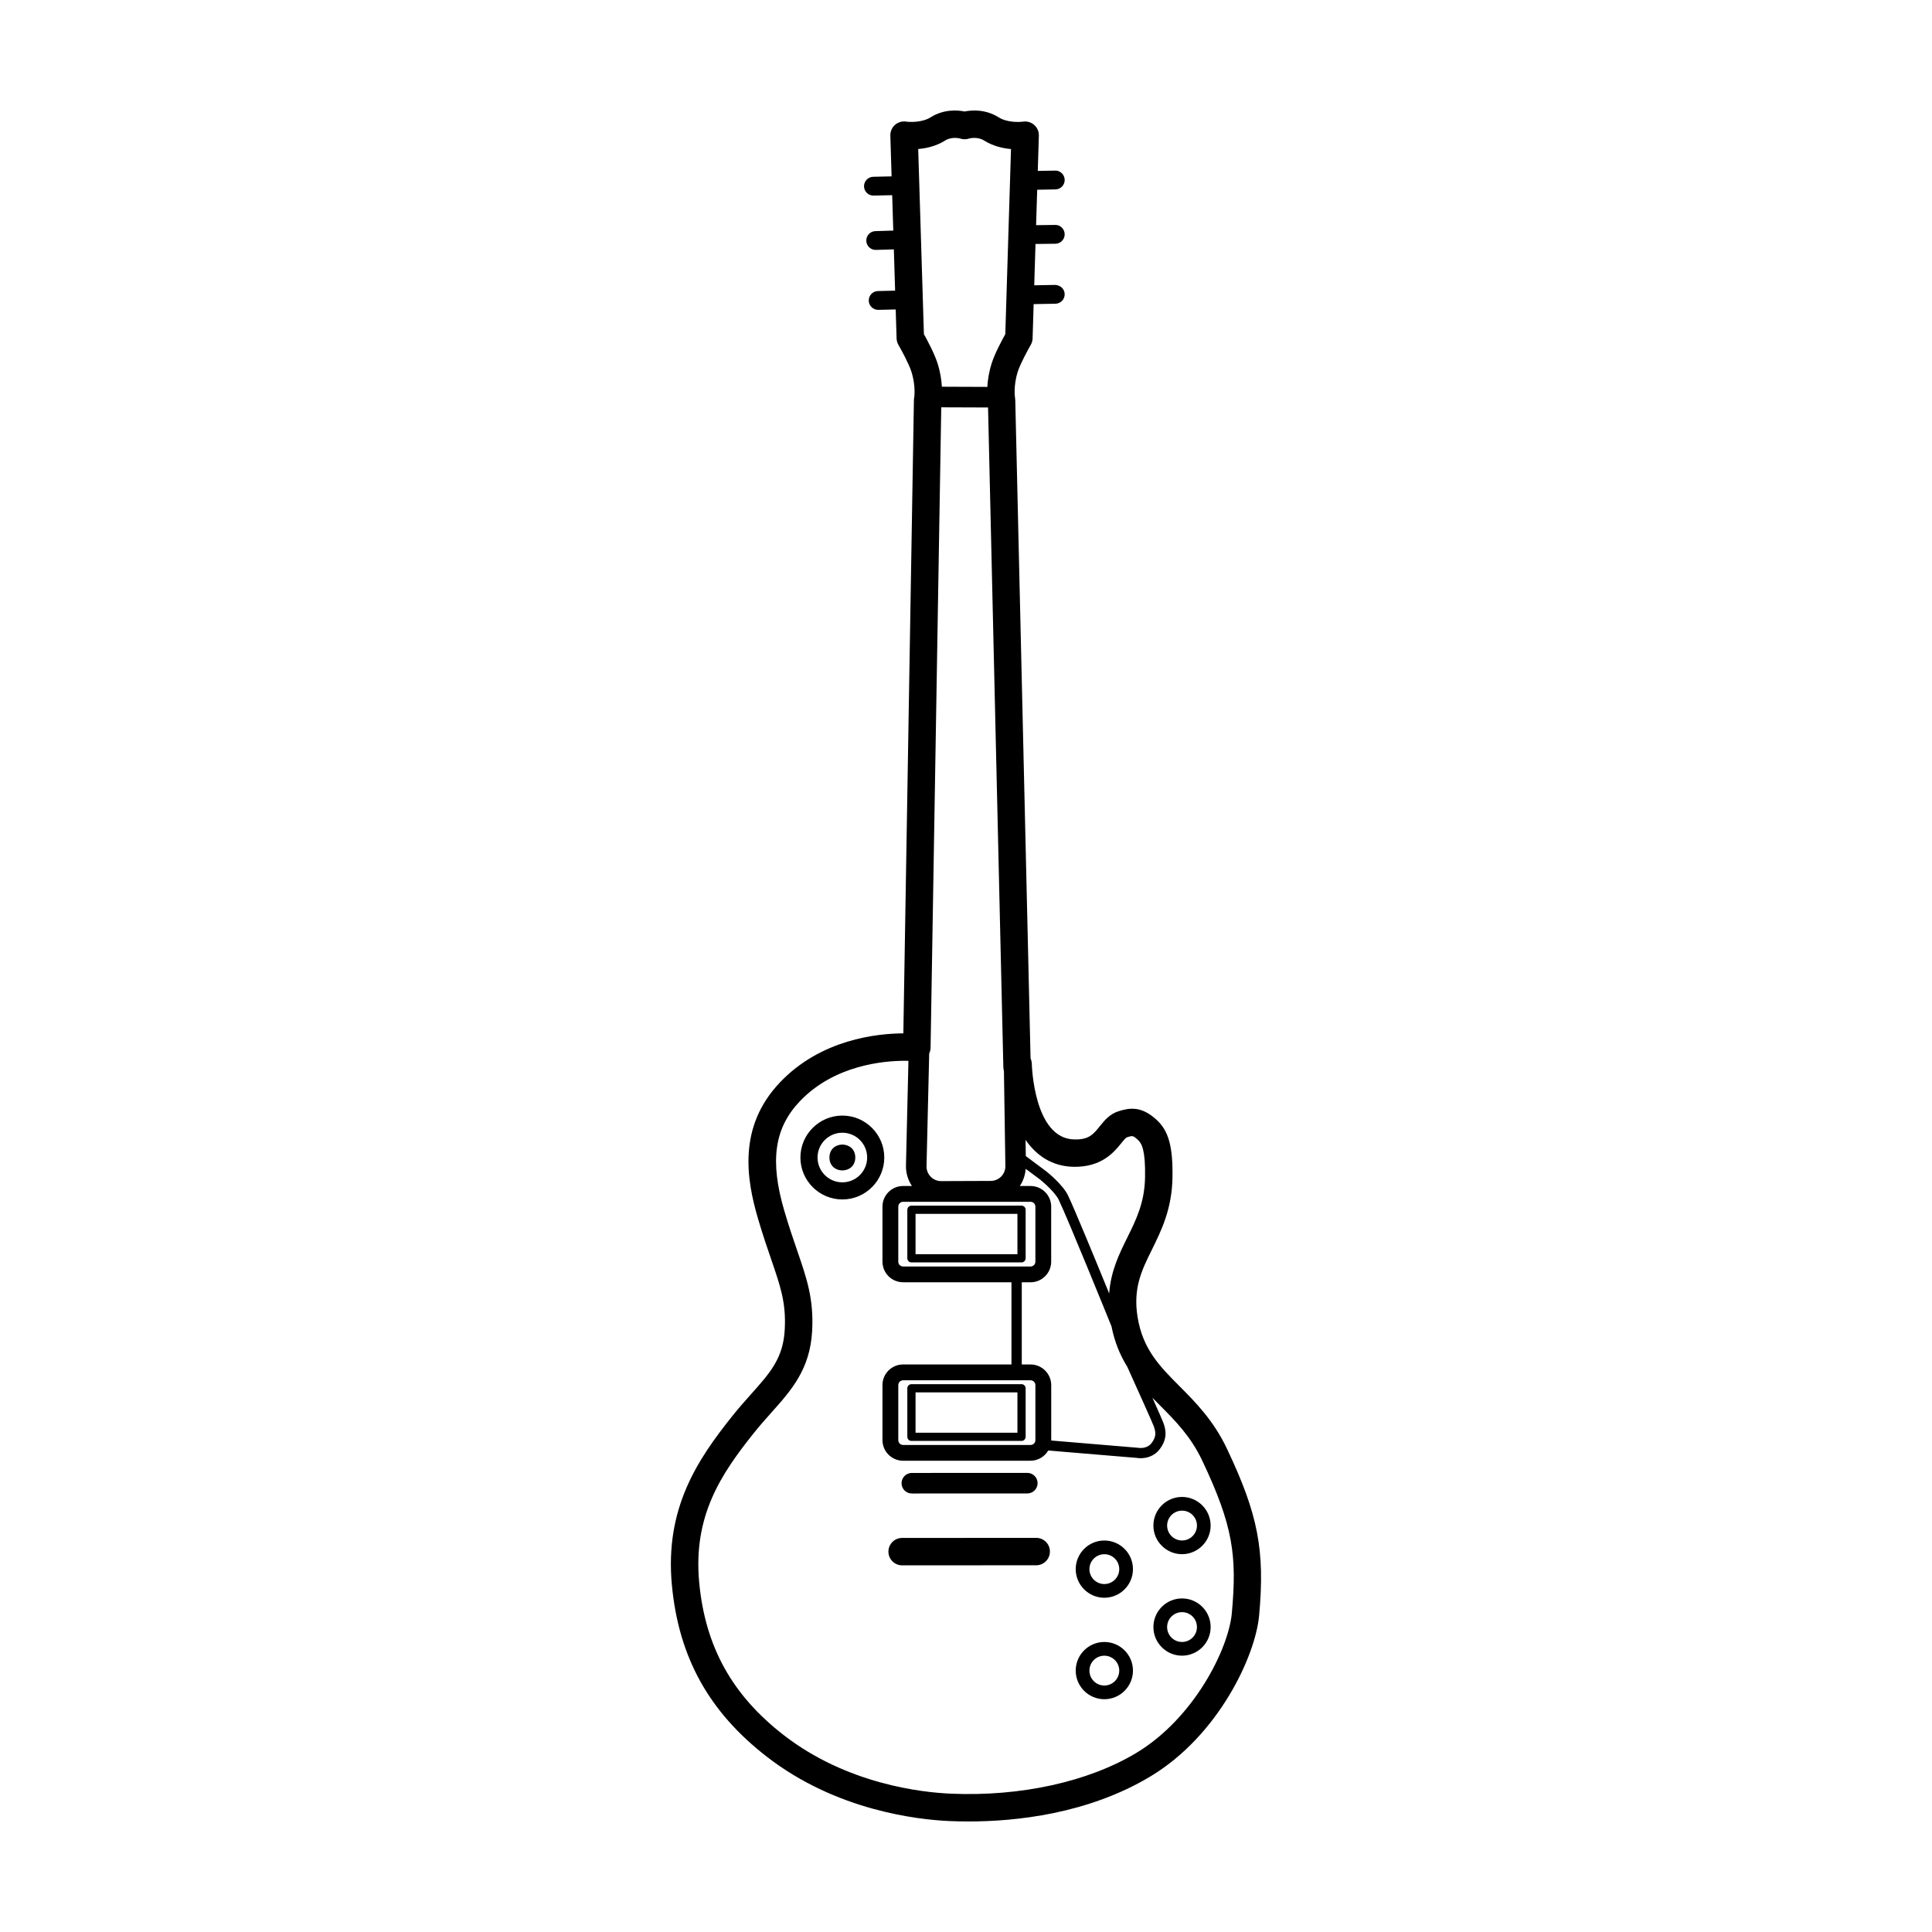 <?xml version="1.0" encoding="UTF-8"?>
<!-- Uploaded to: SVG Repo, www.svgrepo.com, Generator: SVG Repo Mixer Tools -->
<svg fill="#000000" width="800px" height="800px" version="1.1" viewBox="144 144 512 512" xmlns="http://www.w3.org/2000/svg">
 <g fill-rule="evenodd">
  <path d="m456.55 511.32c-5.215-5.238-9.719-9.766-11.09-18.34-1.219-7.644 1.109-12.352 3.805-17.809 2.488-5.031 5.309-10.742 5.453-19.094 0.137-8.258-1.023-12.426-4.277-15.375-4.039-3.672-7.16-3.109-10.004-2.215-2.352 0.734-3.734 2.438-4.953 3.945-1.691 2.09-2.84 3.637-6.781 3.531-10.77-0.18-11.254-19.809-11.262-20-0.012-0.52-0.125-1.02-0.332-1.461l-4.051-174.46c-0.004-0.188-0.031-0.402-0.059-0.59-0.004-0.031-0.527-3.098 0.754-7.047 0.684-2.098 2.691-5.769 3.406-7.008 0.301-0.52 0.469-1.109 0.488-1.707l0.281-9.094 5.773-0.105c1.375-0.023 2.473-1.16 2.449-2.535-0.023-1.375-1.137-2.387-2.535-2.449l-5.531 0.102 0.336-10.953 5.266-0.059c1.375-0.016 2.481-1.145 2.465-2.519s-1.145-2.508-2.519-2.465l-5.055 0.059 0.293-9.387 4.84-0.09c1.375-0.023 2.469-1.164 2.445-2.539-0.031-1.375-1.188-2.5-2.539-2.445l-4.594 0.086 0.289-9.359c0.035-1.074-0.422-2.106-1.223-2.82-0.801-0.715-1.898-1.039-2.953-0.883-1.059 0.156-4.281 0.25-6.465-1.129-3.543-2.231-7.195-1.93-9.035-1.559-1.84-0.367-5.492-0.676-9.035 1.559-2.191 1.371-5.414 1.277-6.449 1.125-1.066-0.172-2.156 0.152-2.969 0.863-0.812 0.715-1.258 1.754-1.23 2.836l0.332 10.812-4.871 0.109c-1.375 0.031-2.465 1.176-2.434 2.551 0.031 1.355 1.137 2.434 2.488 2.434h0.059l4.914-0.109 0.289 9.383-4.734 0.141c-1.375 0.039-2.457 1.188-2.418 2.562 0.039 1.352 1.145 2.418 2.488 2.418h0.074l4.742-0.141 0.336 10.938-4.551 0.105c-1.375 0.031-2.465 1.176-2.434 2.551 0.031 1.355 1.145 2.434 2.488 2.434h0.059l4.59-0.105 0.238 7.684c0.02 0.598 0.188 1.188 0.488 1.707 0.715 1.234 2.727 4.906 3.406 7.008 1.285 3.945 0.762 7.012 0.762 7.012-0.039 0.211-0.066 0.422-0.066 0.641l-2.801 167.79c-6.922 0.031-21.816 1.551-32.691 12.988-11.145 11.723-8.957 25.488-5.809 36.168 1.273 4.328 2.465 7.789 3.512 10.836 2.449 7.129 3.926 11.426 3.562 18.426-0.395 7.633-3.785 11.43-8.918 17.184-1.586 1.785-3.234 3.621-4.949 5.773-9.191 11.504-18 24.449-16.035 44.953 1.828 19.074 9.828 33.5 25.184 45.395 18.418 14.27 39.988 16.66 48.402 17.027 1.512 0.066 3.199 0.105 5.031 0.105 12.402 0 31.605-1.949 48.246-11.969 17.957-10.812 27.77-31.832 28.754-42.637 1.562-17.266-0.266-26.766-8.539-44.195-3.555-7.5-8.359-12.328-12.598-16.59zm-39.441-5.719h-2.332v-21.785h2.332c3.012 0 5.465-2.449 5.465-5.465v-14.586c0-3.012-2.449-5.461-5.465-5.461h-2.848c0.91-1.352 1.43-2.926 1.559-4.555l3.82 2.852c1.062 0.848 4.027 3.461 4.949 5.387 2.363 4.918 13.055 31.25 13.965 33.504 0.848 4.273 2.336 7.738 4.188 10.723 2.797 6.188 6.688 14.848 7.008 15.73 0.594 1.637 0.684 2.766-0.504 4.394-1.27 1.75-3.449 1.371-3.688 1.336l-22.984-1.926c0-0.031 0.012-0.059 0.012-0.09v-14.582c-0.012-3.023-2.465-5.477-5.477-5.477zm0 4.188c0.707 0 1.281 0.574 1.281 1.281v14.582c0 0.707-0.574 1.281-1.281 1.281h-33.773c-0.707 0-1.281-0.574-1.281-1.281v-14.582c0-0.707 0.574-1.281 1.281-1.281zm-11.266-257.8 4.055 174.88c0.004 0.324 0.066 0.629 0.152 0.926l0.383 25.23c0.016 1.027-0.387 2.035-1.109 2.769-0.719 0.73-1.719 1.152-2.746 1.16l-13.16 0.051h-0.016c-1.031 0-2.039-0.422-2.762-1.164-0.727-0.742-1.129-1.762-1.102-2.801l0.707-29.867c0.215-0.457 0.352-0.961 0.363-1.5l2.832-169.73zm11.266 210.5c0.707 0 1.281 0.574 1.281 1.281v14.586c0 0.707-0.574 1.281-1.281 1.281h-33.773c-0.707 0-1.281-0.574-1.281-1.281v-14.586c0-0.707 0.574-1.281 1.281-1.281zm11.469-9.27c7.352 0.098 10.621-3.848 12.543-6.223 0.473-0.586 1.184-1.465 1.473-1.582 1.598-0.5 1.656-0.52 2.961 0.664 1.055 0.957 2.016 2.816 1.895 9.875-0.109 6.723-2.336 11.23-4.695 16-2.168 4.383-4.379 8.883-4.812 14.832-3.621-8.867-9.23-22.48-10.906-25.98-1.379-2.875-5.527-6.195-5.738-6.363l-5.453-4.07-0.066-4.297c2.844 4.109 6.965 7.047 12.801 7.144zm-34.105-271.98c1.828-1.148 3.996-0.52 3.996-0.52 0.777 0.262 1.578 0.25 2.293 0.012 0.152-0.047 2.258-0.613 4.031 0.508 2.379 1.5 4.996 2.074 7.133 2.262l-1.512 49.062c-0.887 1.586-2.746 5.047-3.566 7.586-0.789 2.434-1.098 4.621-1.195 6.383l-12.051-0.047c-0.098-1.758-0.402-3.93-1.188-6.34-0.828-2.543-2.684-6.004-3.57-7.594l-1.512-49.062c2.141-0.176 4.762-0.75 7.141-2.25zm75.984 390.2c-0.883 9.691-10.152 27.965-25.266 37.07-12.766 7.688-30.707 11.637-49.219 10.832-7.723-0.336-27.496-2.519-44.27-15.512-13.664-10.586-20.781-23.402-22.398-40.344-1.707-17.816 5.875-28.957 14.48-39.727 1.594-1.996 3.168-3.762 4.695-5.473 5.262-5.894 10.227-11.461 10.75-21.645 0.438-8.402-1.402-13.754-3.945-21.16-1.023-2.984-2.188-6.359-3.414-10.535-3.91-13.266-2.684-21.973 4.106-29.109 9.141-9.613 22.285-10.715 27.824-10.715 0.352 0 0.66 0.004 0.945 0.016l-0.656 27.77c-0.047 1.918 0.527 3.812 1.582 5.394h-2.344c-3.012 0-5.465 2.449-5.465 5.461v14.586c0 3.012 2.449 5.465 5.465 5.465h28.719v21.785h-28.719c-3.012 0-5.465 2.449-5.465 5.465v14.582c0 3.012 2.449 5.465 5.465 5.465h33.773c2.004 0 3.738-1.094 4.691-2.707l23.367 1.949c0.051 0.012 0.48 0.09 1.117 0.09 1.336 0 3.586-0.363 5.152-2.516 1.984-2.727 1.586-4.941 0.855-6.934-0.207-0.559-1.457-3.387-2.883-6.574 0.66 0.68 1.324 1.344 1.984 2.012 4.016 4.035 8.168 8.207 11.191 14.582 8.297 17.457 9.238 25.406 7.879 40.426z"/>
  <path d="m367.23 439.64c-6.125 0-11.113 4.984-11.113 11.113 0 6.125 4.984 11.113 11.113 11.113 6.133 0 11.113-4.984 11.113-11.113s-4.988-11.113-11.113-11.113zm0 17.691c-3.621 0-6.574-2.949-6.574-6.574 0-3.629 2.949-6.574 6.574-6.574 3.629 0 6.574 2.949 6.574 6.574s-2.953 6.574-6.574 6.574z"/>
  <path d="m370.66 450.75c0 4.566-6.852 4.566-6.852 0 0-4.57 6.852-4.57 6.852 0"/>
  <path d="m449.66 548.29c0 4.18 3.406 7.586 7.586 7.586 4.18 0 7.586-3.406 7.586-7.586 0-4.18-3.406-7.586-7.586-7.586-4.18-0.004-7.586 3.398-7.586 7.586zm11.547 0c0 2.18-1.773 3.953-3.953 3.953-2.18 0-3.953-1.773-3.953-3.953 0-2.18 1.773-3.953 3.953-3.953 2.176-0.008 3.953 1.773 3.953 3.953z"/>
  <path d="m436.66 579.14c-4.18 0-7.586 3.406-7.586 7.586 0 4.18 3.406 7.586 7.586 7.586s7.586-3.402 7.586-7.586-3.398-7.586-7.586-7.586zm0 11.543c-2.18 0-3.953-1.773-3.953-3.953 0-2.18 1.773-3.953 3.953-3.953s3.953 1.773 3.953 3.953c0 2.18-1.773 3.953-3.953 3.953z"/>
  <path d="m457.25 567.6c-4.18 0-7.586 3.402-7.586 7.586 0 4.18 3.406 7.586 7.586 7.586s7.586-3.406 7.586-7.586c0.004-4.184-3.402-7.586-7.586-7.586zm0 11.539c-2.18 0-3.953-1.773-3.953-3.953 0-2.18 1.773-3.953 3.953-3.953s3.953 1.773 3.953 3.953c0.004 2.18-1.773 3.953-3.953 3.953z"/>
  <path d="m436.66 552.25c-4.18 0-7.586 3.406-7.586 7.586 0 4.18 3.406 7.586 7.586 7.586s7.586-3.402 7.586-7.586c0-4.18-3.398-7.586-7.586-7.586zm0 11.539c-2.18 0-3.953-1.773-3.953-3.953 0-2.18 1.773-3.953 3.953-3.953s3.953 1.773 3.953 3.953c0 2.18-1.773 3.953-3.953 3.953z"/>
  <path d="m385.54 525.86h29.176c0.598 0 1.09-0.488 1.09-1.09v-12.863c0-0.598-0.488-1.09-1.09-1.09l-29.176 0.004c-0.598 0-1.09 0.488-1.09 1.09v12.863c0 0.598 0.492 1.086 1.09 1.086zm1.09-12.863h27v10.688h-27z"/>
  <path d="m385.54 478.55h29.176c0.598 0 1.09-0.488 1.09-1.09v-12.863c0-0.598-0.488-1.09-1.09-1.09l-29.176 0.008c-0.598 0-1.09 0.488-1.09 1.09v12.863c0 0.594 0.492 1.082 1.09 1.082zm1.09-12.859h27v10.688h-27z"/>
  <path d="m418.61 551.55-35.535 0.016c-2.004 0-3.633 1.629-3.633 3.633s1.629 3.633 3.633 3.633l35.527-0.016c2.004 0 3.633-1.629 3.633-3.633 0.008-2.012-1.617-3.633-3.625-3.633z"/>
  <path d="m385.64 539.79 30.613-0.012c1.5 0 2.719-1.219 2.719-2.727 0-1.5-1.219-2.719-2.727-2.719l-30.605 0.012c-1.5 0-2.719 1.219-2.719 2.727-0.008 1.5 1.211 2.719 2.719 2.719z"/>
 </g>
</svg>